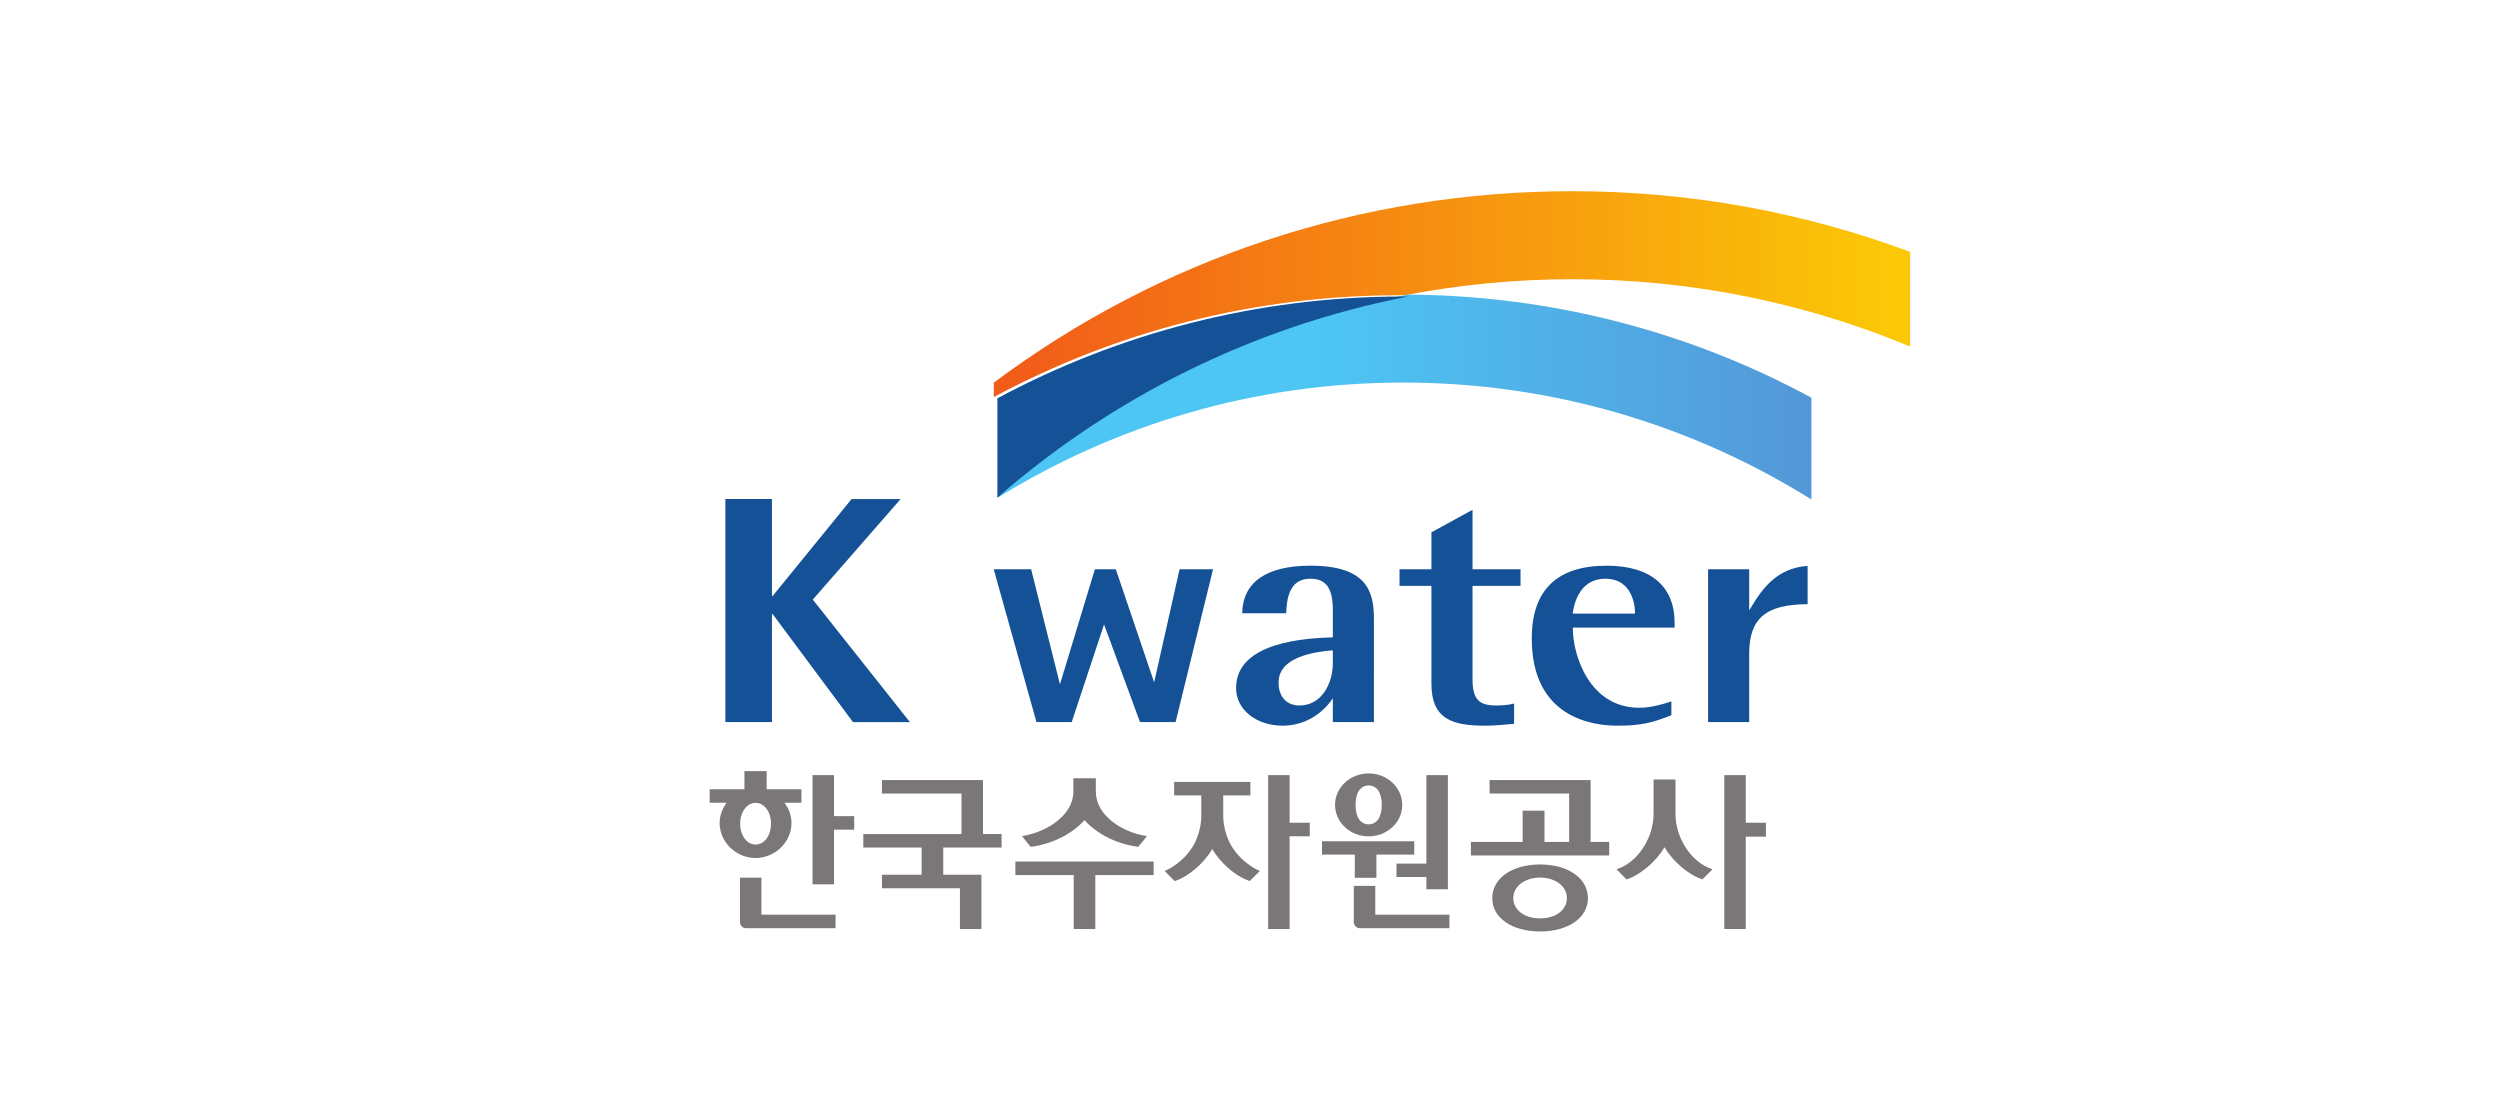 <?xml version="1.0" encoding="utf-8"?>
<!-- Generator: Adobe Illustrator 14.0.0, SVG Export Plug-In . SVG Version: 6.00 Build 43363)  -->
<!DOCTYPE svg PUBLIC "-//W3C//DTD SVG 1.1//EN" "http://www.w3.org/Graphics/SVG/1.1/DTD/svg11.dtd">
<svg version="1.1" id="Layer_1" xmlns="http://www.w3.org/2000/svg" xmlns:xlink="http://www.w3.org/1999/xlink" x="0px" y="0px"
	 width="250px" height="110px" viewBox="0 0 250 110" enable-background="new 0 0 250 110" xml:space="preserve">
<rect y="0" fill="#FFFFFF" width="250" height="110"/>
<rect y="0" fill="#FFFFFF" width="250" height="110"/>
<g>
	<path fill="#7B7678" d="M74.014,82.37c0-1.168,0.677-2.083,1.542-2.083c0.88,0,1.543,0.896,1.543,2.083
		c0,1.188-0.663,2.085-1.543,2.085C74.691,84.455,74.014,83.541,74.014,82.37z M79.149,82.31c0-0.716-0.251-1.437-0.702-2.035h1.695
		v-1.351h-3.473v-1.808h-2.226v1.808h-3.473v1.351h1.696c-0.451,0.599-0.703,1.319-0.703,2.035c0,1.893,1.646,3.491,3.593,3.491
		C77.504,85.801,79.149,84.202,79.149,82.31L79.149,82.31z M83.401,77.511h-2.147v10.921h2.147v-5.468h2.017v-1.35h-2.017V77.511z
		 M76.143,87.77h-2.146v4.451c0,0.313,0.277,0.597,0.582,0.597h8.977v-1.35h-7.413V87.77z M98.297,78.006H88.193v1.35h7.955v4.048
		h-9.816v1.35h5.832v2.721h-3.97v1.351h7.8V92.9h2.146v-5.427h-3.815v-2.721h5.833v-1.35h-1.861L98.297,78.006L98.297,78.006z
		 M103.109,84.679c2.129-0.286,4.072-1.257,5.341-2.663c1.265,1.4,3.208,2.372,5.339,2.663l0.035,0.006
		c0.027-0.012,0.846-1.042,0.846-1.042l0.029-0.036l-0.138-0.021c-2.425-0.393-4.98-2.08-4.98-4.435v-1.323h-2.245v1.342
		c0,2.305-2.565,3.995-4.999,4.416l-0.138,0.022l0.848,1.064C103.075,84.685,103.109,84.679,103.109,84.679L103.109,84.679z
		 M101.537,86.154v1.351h5.832V92.9h2.163v-5.396h5.832v-1.351H101.537z M128.962,77.511h-2.148V92.9h2.147v-9.274h2.017v-1.351
		h-2.016V77.511z M136.866,78.546c0.82,0,1.311,0.727,1.311,1.942s-0.49,1.944-1.311,1.944c-0.823,0-1.313-0.729-1.313-1.944
		S136.043,78.546,136.866,78.546z M136.866,83.635c1.853,0,3.359-1.411,3.359-3.146c0-1.735-1.507-3.146-3.359-3.146
		c-1.855,0-3.362,1.41-3.362,3.146C133.504,82.224,135.011,83.635,136.866,83.635z M135.479,87.779h2.163v-2.316h3.787v-1.334
		h-9.228v1.334h3.277V87.779L135.479,87.779z M137.528,88.589h-2.146v3.632c0,0.313,0.279,0.597,0.584,0.597h8.977v-1.35h-7.414
		V88.589z"/>
	<path fill="#7B7678" d="M139.648,87.697h2.99v1.23h2.148V77.511h-2.148v8.852h-2.99V87.697L139.648,87.697z M159.061,78.006
		h-10.103v1.35h7.956v4.839h-2.465v-3.127h-2.186v3.127h-5.169v1.35h13.827v-1.35h-1.861V78.006L159.061,78.006z M167.549,81.385
		v-3.441h-2.192v3.441c0,2.396-1.563,4.812-3.587,5.5l-0.117,0.04l0.982,1.006c0.03,0.007,0.068-0.005,0.068-0.005
		c1.363-0.454,2.898-1.766,3.749-3.198c0.851,1.433,2.387,2.744,3.751,3.198l0.037,0.012c0.03-0.007,0.983-0.981,0.983-0.981
		l0.029-0.031l-0.117-0.04c-2.022-0.688-3.587-3.103-3.587-5.498V81.385z M174.575,82.275v-4.765h-2.146V92.9h2.146v-9.23h2.017
		v-1.395H174.575L174.575,82.275z M154.01,91.836c-1.58,0-2.681-0.838-2.681-2.039c0-1.161,1.152-2.037,2.681-2.037
		c1.526,0,2.68,0.876,2.68,2.037C156.689,90.998,155.588,91.836,154.01,91.836L154.01,91.836z M154.01,86.447
		c-2.817,0-4.785,1.387-4.785,3.374c0,1.959,1.968,3.327,4.785,3.327c2.813,0,4.784-1.368,4.784-3.327
		C158.794,87.834,156.823,86.447,154.01,86.447z M122.892,84.118c-0.327-0.723-0.527-1.512-0.563-2.308
		c-0.003-0.085-0.005-0.172-0.006-0.26v-2.008h2.714v-1.352h-7.621v1.352h2.714v2.008c0,0.09-0.004,0.178-0.007,0.266
		c-0.042,0.884-0.284,1.76-0.678,2.542c-0.948,1.772-2.589,2.602-2.982,2.732l0.984,1.006c0.021,0.003,0.045,0.002,0.068-0.006
		c1.37-0.454,2.867-1.759,3.711-3.18c0.813,1.37,2.232,2.628,3.56,3.124c0.063,0.023,0.127,0.048,0.19,0.068
		c0.028-0.007,0.984-0.982,0.984-0.982l0.03-0.03C125.393,86.872,123.764,85.937,122.892,84.118L122.892,84.118z"/>
</g>
<g>
	<path fill="#155196" d="M72.536,49.903h4.659V59.6h0.07l7.894-9.696h4.905l-8.783,10.055l9.709,12.251h-5.69L77.266,61.41h-0.07
		v10.799h-4.659V49.905V49.903z M117.956,56.927l-2.541,11.308l-3.833-11.308h-2.092l-3.494,11.502l-2.882-11.502h-3.74
		l4.273,15.282h3.524l3.235-9.766L114,72.209h3.559l3.743-15.282H117.956z M129.943,70.548c-1.288,0-2.087-0.88-2.087-2.297
		c0-1.821,1.783-2.899,5.303-3.21l0.124-0.009v1.265C133.283,68.408,132.136,70.548,129.943,70.548L129.943,70.548z M133.283,69.818
		v2.391h4.109V61.831c0-2.734-0.769-5.262-6.338-5.262c-4.419,0-6.776,1.646-6.834,4.756h4.395l0.009-0.133
		c0.063-1.078,0.192-3.321,2.395-3.321c1.59,0,2.265,0.941,2.265,3.146v2.715l-0.108,0.003c-2.366,0.094-9.569,0.379-9.569,5.069
		c0,2.145,2,3.763,4.654,3.763C131.689,72.567,133.283,69.817,133.283,69.818L133.283,69.818z M148.476,72.569
		c0.958,0,1.91-0.091,2.914-0.185l0.018-0.002v-2.03c-0.608,0.166-1.285,0.195-1.824,0.195c-1.743,0-2.332-0.671-2.332-2.655v-9.304
		h4.801v-1.661h-4.801v-5.949c-0.309,0.169-4,2.192-4.11,2.253v3.696h-3.189v1.661h3.189v9.793
		C143.141,71.868,145.18,72.569,148.476,72.569L148.476,72.569z M157.287,61.228c0.148-1.01,0.763-3.356,3.23-3.356
		c2.896,0,2.98,3.027,2.98,3.374v0.113h-6.23L157.287,61.228L157.287,61.228z M161.735,72.569c2.439,0,3.494-0.305,5.404-1.043
		v-1.391c-0.907,0.309-2.059,0.639-3.216,0.639c-5.016,0-6.639-5.322-6.639-7.902v-0.113h10.178v-0.472
		c0-3.687-2.415-5.718-6.802-5.718c-4.967,0-7.484,2.45-7.484,7.282C153.177,71.72,159.162,72.569,161.735,72.569L161.735,72.569z
		 M180.761,60.418v-3.833c-3.002,0.233-4.481,2.152-5.691,4.218l-0.15,0.244v-4.12h-4.11v15.282h4.11v-6.827
		C174.919,61.84,176.563,60.441,180.761,60.418L180.761,60.418z"/>
	
		<linearGradient id="SVGID_1_" gradientUnits="userSpaceOnUse" x1="-49.51" y1="110.416" x2="-49.444" y2="110.416" gradientTransform="matrix(1394.458 0 0 -1394.458 69138.336 154001.625)">
		<stop  offset="0" style="stop-color:#F25C19"/>
		<stop  offset="1" style="stop-color:#FBC707"/>
	</linearGradient>
	<path fill="url(#SVGID_1_)" d="M157.243,19.119c-21.133,0-41.234,6.722-57.863,19.147v1.439
		c12.097-6.492,25.914-10.179,40.575-10.179c0.163,0,0.325,0.006,0.484,0.006c5.537-1.072,11.165-1.611,16.804-1.611
		c11.961,0,23.368,2.398,33.773,6.732V25.19C180.495,21.267,169.116,19.119,157.243,19.119L157.243,19.119z"/>
	
		<linearGradient id="SVGID_2_" gradientUnits="userSpaceOnUse" x1="-49.511" y1="110.527" x2="-49.445" y2="110.527" gradientTransform="matrix(1238.744 0 0 -1238.744 61431.207 136953.688)">
		<stop  offset="0" style="stop-color:#4DC6F4"/>
		<stop  offset="0.4" style="stop-color:#4DC6F4"/>
		<stop  offset="1" style="stop-color:#5495D6"/>
	</linearGradient>
	<path fill="url(#SVGID_2_)" d="M99.738,49.79c11.8-7.31,25.704-11.534,40.574-11.534c14.979,0,28.974,4.286,40.831,11.694V39.769
		c-12.024-6.504-25.76-10.225-40.346-10.307c-15.512,3.009-29.589,10.095-41.059,20.103V49.79L99.738,49.79z"/>
	<path fill="#155196" d="M99.738,39.832v9.927c11.469-10.006,25.545-17.091,41.059-20.101c-0.161,0-0.321-0.007-0.485-0.007
		C125.649,29.651,111.834,33.34,99.738,39.832L99.738,39.832z"/>
</g>
</svg>
